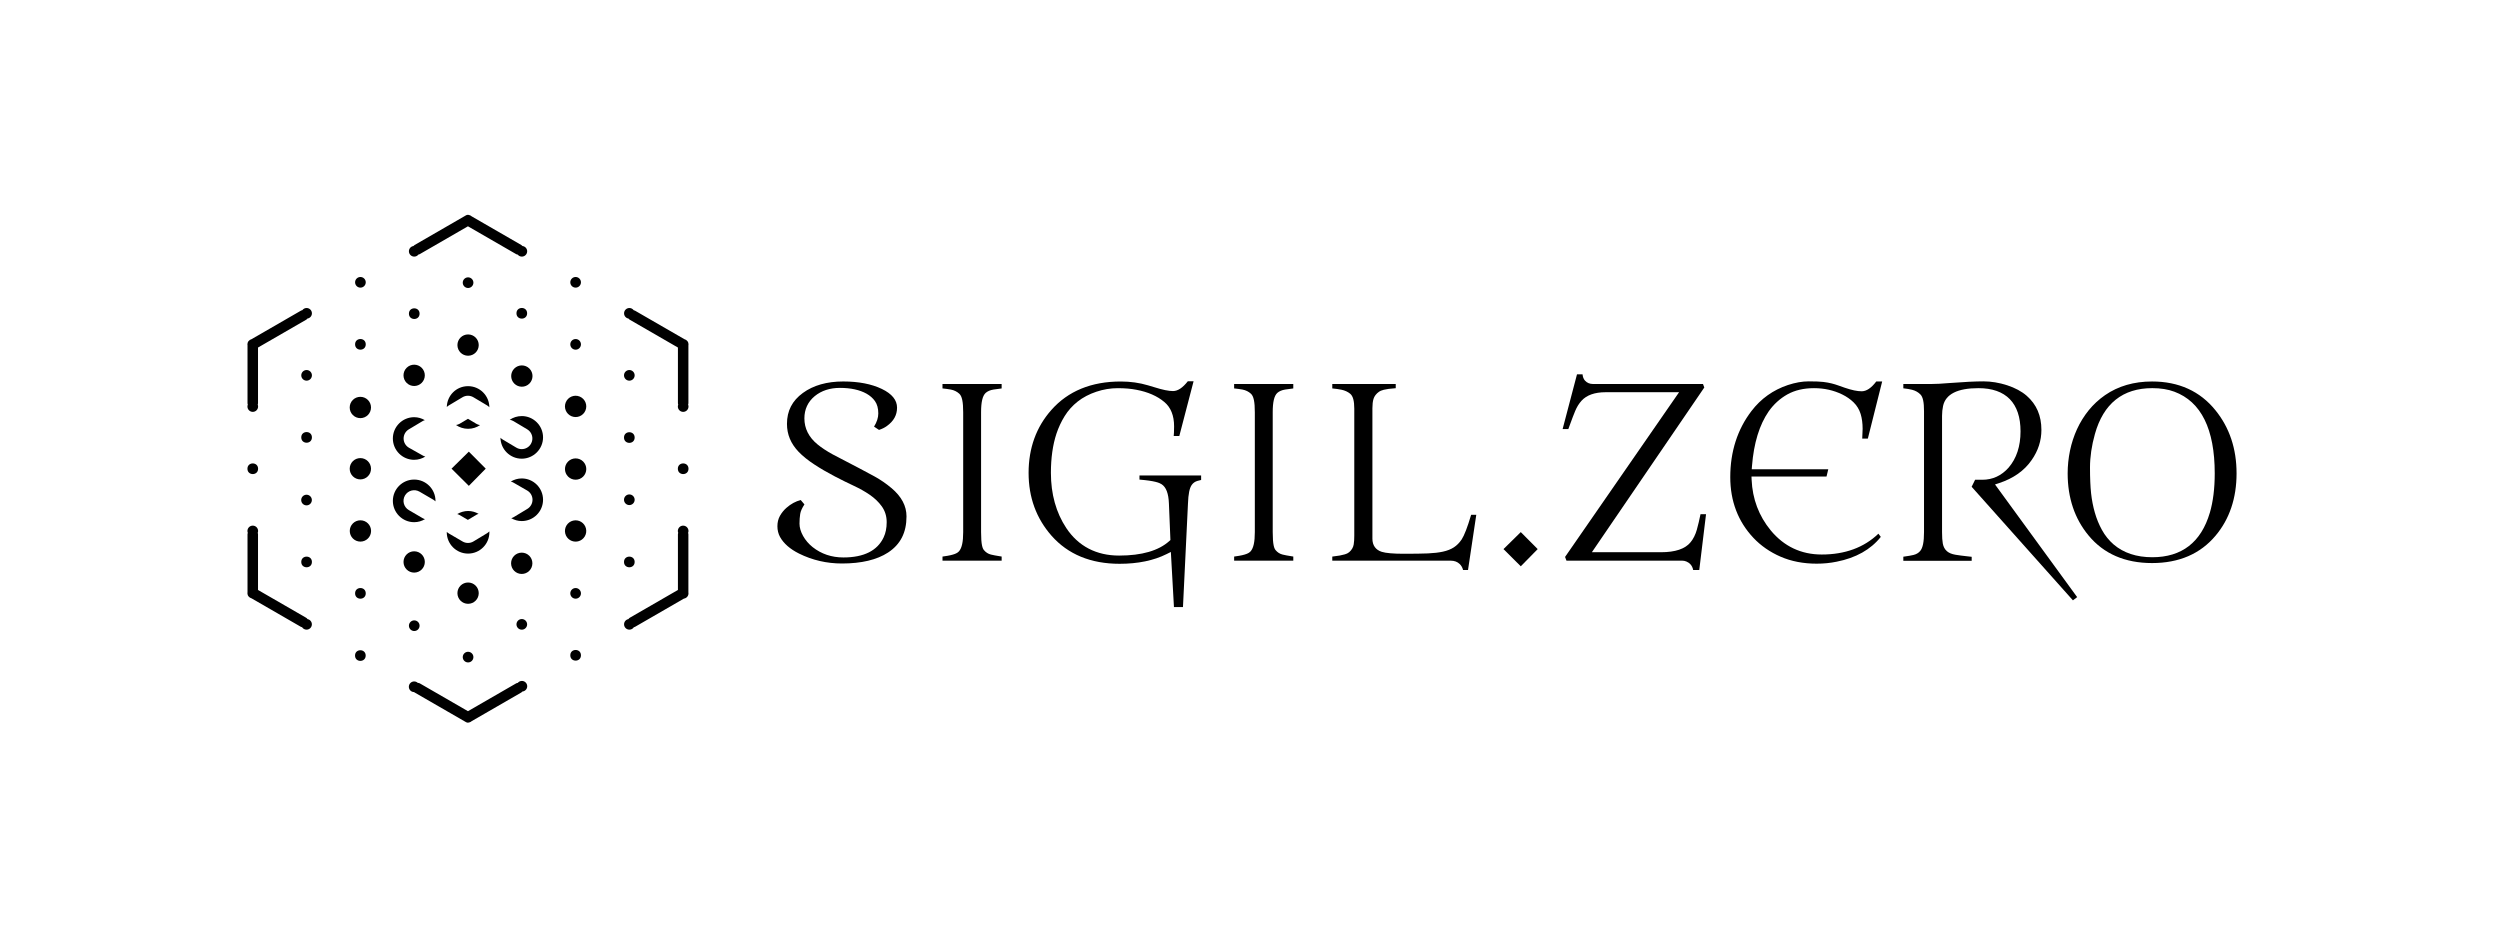 <?xml version="1.0" encoding="UTF-8"?>
<svg xmlns="http://www.w3.org/2000/svg" viewBox="0 0 1600 600">
  <defs>
    <style>
      .cls-1 {
        fill: #fff;
      }
    </style>
  </defs>
  <g id="Layer_3" data-name="Layer 3">
    <rect class="cls-1" x="-.25" width="1600.5" height="600"/>
  </g>
  <g id="Layer_2" data-name="Layer 2">
    <g>
      <path d="M440.58,220.97c.03-.19.06-.38.06-.58,0-.29-.05-.57-.12-.85-.07-.37-.22-.71-.44-1.01-.06-.09-.13-.17-.19-.25-.02-.02-.03-.04-.05-.06-.46-.55-1.08-.96-1.8-1.13l-31.63-18.26c-.27-.16-.56-.25-.85-.3-.62-.85-1.62-1.41-2.75-1.41-1.88,0-3.41,1.53-3.41,3.41,0,1.7,1.24,3.09,2.86,3.36.21.3.47.56.8.74l30.81,17.79v35.58c0,.33.07.65.19.94-.15.39-.24.81-.24,1.25,0,1.88,1.53,3.41,3.41,3.41s3.41-1.53,3.41-3.41c0-.44-.09-.86-.25-1.25.12-.29.19-.61.19-.94v-37.03Z"/>
      <path d="M302.98,180.91c0-1.88-1.53-3.41-3.41-3.41s-3.41,1.53-3.41,3.41,1.53,3.41,3.41,3.41,3.41-1.53,3.41-3.41Z"/>
      <circle cx="265.12" cy="200.74" r="3.41"/>
      <path d="M261.71,400.45c0,1.88,1.53,3.41,3.41,3.41s3.41-1.53,3.41-3.41-1.53-3.41-3.41-3.41-3.41,1.53-3.41,3.41Z"/>
      <path d="M296.16,420.55c0,1.88,1.53,3.41,3.41,3.41s3.41-1.53,3.41-3.41-1.53-3.41-3.41-3.41-3.41,1.53-3.41,3.41Z"/>
      <path d="M368.4,184.09c1.88,0,3.41-1.53,3.41-3.41s-1.53-3.41-3.41-3.41-3.41,1.53-3.41,3.41,1.53,3.41,3.41,3.41Z"/>
      <circle cx="437.23" cy="300" r="3.41"/>
      <path d="M437.23,336.4c-1.88,0-3.41,1.53-3.41,3.41,0,.44.09.86.24,1.25-.12.29-.19.61-.19.94v35.58l-30.81,17.79c-.37.21-.65.51-.86.85-1.59.29-2.8,1.68-2.8,3.35,0,1.88,1.53,3.41,3.41,3.41,1.19,0,2.23-.61,2.84-1.53.26-.05.52-.13.76-.27l31.29-18.07c1.65-.24,2.93-1.64,2.93-3.36,0-.2-.03-.39-.06-.58v-37.16c0-.33-.07-.65-.19-.94.15-.39.25-.81.25-1.25,0-1.88-1.53-3.41-3.41-3.41Z"/>
      <path d="M402.77,243.63c1.88,0,3.41-1.53,3.41-3.41s-1.53-3.41-3.41-3.41-3.41,1.53-3.41,3.41,1.53,3.41,3.41,3.41Z"/>
      <circle cx="402.77" cy="280.03" r="3.41"/>
      <path d="M402.77,323.25c1.88,0,3.41-1.53,3.41-3.41s-1.53-3.41-3.41-3.41-3.41,1.53-3.41,3.41,1.53,3.41,3.41,3.41Z"/>
      <circle cx="402.77" cy="359.65" r="3.41"/>
      <circle cx="368.4" cy="419.39" r="3.41"/>
      <path d="M333.99,435.8c-1.06,0-2,.49-2.62,1.25-.37.03-.73.13-1.06.32l-30.81,17.79-30.81-17.79c-.39-.23-.84-.33-1.29-.32-.61-.57-1.43-.93-2.33-.93-1.88,0-3.41,1.53-3.41,3.41s1.48,3.36,3.33,3.4c.11.09.22.18.35.25l32.29,18.64c.12.09.25.15.39.22l.24.14c.39.22.82.33,1.25.33.3,0,.59-.07.88-.18.57-.14,1.09-.42,1.51-.81l31.78-18.35c.27-.16.5-.36.69-.6,1.71-.18,3.05-1.61,3.05-3.37,0-1.88-1.53-3.41-3.41-3.41Z"/>
      <circle cx="230.63" cy="419.56" r="3.41"/>
      <circle cx="161.77" cy="300" r="3.41"/>
      <path d="M196.22,197.12c-1.13,0-2.12.55-2.74,1.4-.31.04-.61.14-.9.31l-31.63,18.26c-.72.18-1.34.58-1.79,1.13-.02.02-.04.05-.07.08-.06.08-.12.15-.18.23-.22.3-.37.65-.44,1.02-.07.27-.12.55-.12.84,0,.2.03.39.06.57v37.04c0,.33.07.65.19.94-.15.39-.24.81-.24,1.25,0,1.88,1.53,3.41,3.41,3.41s3.41-1.53,3.41-3.41c0-.44-.09-.86-.24-1.25.12-.29.19-.61.19-.94v-35.58l30.81-17.79c.32-.19.59-.44.79-.74,1.64-.25,2.9-1.65,2.9-3.36,0-1.88-1.53-3.41-3.41-3.41Z"/>
      <path d="M230.67,184.09c1.88,0,3.41-1.53,3.41-3.41s-1.53-3.41-3.41-3.41-3.41,1.53-3.41,3.41,1.53,3.41,3.41,3.41Z"/>
      <path d="M368.4,223.8c1.88,0,3.41-1.53,3.41-3.41s-1.53-3.41-3.41-3.41-3.41,1.53-3.41,3.41,1.53,3.41,3.41,3.41Z"/>
      <circle cx="230.67" cy="220.38" r="3.41"/>
      <path d="M368.4,376.34c-1.88,0-3.41,1.53-3.41,3.41s1.53,3.41,3.41,3.41,3.41-1.53,3.41-3.41-1.53-3.41-3.41-3.41Z"/>
      <circle cx="230.67" cy="379.75" r="3.41"/>
      <circle cx="333.95" cy="200.51" r="3.41"/>
      <path d="M337.36,399.59c0-1.88-1.53-3.41-3.41-3.41s-3.41,1.53-3.41,3.41,1.53,3.41,3.41,3.41,3.41-1.53,3.41-3.41Z"/>
      <path d="M196.22,236.81c-1.88,0-3.41,1.53-3.41,3.41s1.53,3.41,3.41,3.41,3.41-1.53,3.41-3.41-1.53-3.41-3.41-3.41Z"/>
      <circle cx="196.22" cy="279.93" r="3.41"/>
      <circle cx="196.22" cy="359.65" r="3.41"/>
      <path d="M196.81,396.23c-.21-.34-.5-.65-.87-.86l-30.81-17.79v-35.58c0-.33-.07-.65-.19-.94.15-.39.24-.81.24-1.25,0-1.88-1.53-3.41-3.41-3.41s-3.41,1.53-3.41,3.41c0,.44.09.86.24,1.25-.12.29-.19.61-.19.94v37.04c-.03.19-.06.38-.06.57,0,.29.05.57.12.84.07.37.22.72.44,1.02.05.08.12.15.18.23.02.02.04.05.06.08.46.55,1.08.95,1.79,1.13l31.63,18.26c.24.14.5.22.77.27.61.93,1.66,1.54,2.85,1.54,0,0,0,0,0,0s0,0,0,0c1.88,0,3.41-1.53,3.41-3.41,0-1.68-1.22-3.07-2.83-3.35Z"/>
      <path d="M196.18,323.44c1.88,0,3.41-1.53,3.41-3.41s-1.53-3.41-3.41-3.41-3.41,1.53-3.41,3.41,1.53,3.41,3.41,3.41Z"/>
      <path d="M265.12,164.23c1.09,0,2.05-.52,2.67-1.32.3-.04.61-.13.89-.29l30.81-17.79,30.81,17.79c.33.19.68.29,1.03.32.63.78,1.57,1.29,2.65,1.29,1.88,0,3.41-1.53,3.41-3.41,0-1.75-1.32-3.17-3.02-3.37-.2-.25-.44-.47-.72-.63l-31.77-18.35c-.42-.39-.95-.68-1.53-.82-.69-.26-1.46-.22-2.11.16l-.19.11c-.16.08-.31.16-.45.26l-32.28,18.64c-.29.17-.53.39-.73.64-1.63.25-2.89,1.65-2.89,3.36,0,1.88,1.53,3.41,3.41,3.41Z"/>
      <path d="M333.91,266.29c-2.85,0-5.49.88-7.68,2.37.82.13,1.63.41,2.39.86l8.79,5.24c3.24,1.93,4.29,6.12,2.36,9.35-1.28,2.14-3.54,3.33-5.86,3.33-1.19,0-2.39-.31-3.49-.97l-8.79-5.24c-.51-.3-.94-.68-1.34-1.08.13,7.42,6.16,13.41,13.62,13.41s13.64-6.11,13.64-13.64-6.11-13.64-13.64-13.64Z"/>
      <path d="M285.96,260.47c.37-.36.78-.7,1.25-.98l8.78-5.25c2.15-1.29,4.84-1.29,6.99,0l8.79,5.24c.55.33,1.01.73,1.42,1.17-.07-7.47-6.14-13.51-13.63-13.51s-13.43,5.94-13.61,13.32Z"/>
      <path d="M304.79,271.19l-5.29-3.16-5.29,3.16c-.75.45-1.56.68-2.37.82,2.2,1.52,4.86,2.42,7.73,2.42s5.48-.87,7.66-2.36c-.84-.13-1.67-.41-2.45-.88Z"/>
      <path d="M265.07,294.27c2.63,0,5.06-.78,7.14-2.06-.52-.14-1.03-.34-1.52-.61l-8.91-5.02c-2.12-1.19-3.44-3.42-3.47-5.85-.03-2.43,1.24-4.7,3.32-5.94l8.78-5.25c.48-.29.98-.49,1.49-.64-2.02-1.17-4.33-1.9-6.83-1.9-7.53,0-13.64,6.11-13.64,13.64s6.11,13.64,13.64,13.64Z"/>
      <path d="M333.91,306.2c-2.57,0-4.95.75-7,1.99.55.15,1.09.35,1.61.64l8.87,5.1c2.09,1.2,3.39,3.42,3.42,5.84.03,2.41-1.23,4.66-3.29,5.91l-8.76,5.29c-.5.3-1.03.51-1.57.67,1.99,1.14,4.26,1.84,6.72,1.84,7.53,0,13.64-6.11,13.64-13.64s-6.11-13.64-13.64-13.64Z"/>
      <path d="M292.62,328.99c.51.15,1.01.35,1.49.62l5.34,3.12,5.29-3.19c.5-.3,1.03-.51,1.57-.67-1.99-1.14-4.27-1.84-6.73-1.84s-4.92.75-6.96,1.97Z"/>
      <path d="M313.22,340.67c0-.2-.05-.38-.06-.58-.41.42-.85.81-1.37,1.13l-8.76,5.29c-1.08.66-2.31.98-3.53.98s-2.38-.31-3.44-.93l-8.84-5.16c-.47-.28-.89-.61-1.27-.98,0,.08-.02.16-.02.24,0,7.53,6.11,13.64,13.64,13.64s13.64-6.11,13.64-13.64Z"/>
      <path d="M272,332.25c-.52-.15-1.04-.35-1.53-.64l-8.84-5.16c-3.25-1.9-4.35-6.08-2.45-9.33,1.9-3.25,6.07-4.35,9.33-2.45l8.84,5.16c.5.29.94.66,1.33,1.05,0-.11.03-.21.03-.32,0-7.53-6.11-13.64-13.64-13.64s-13.64,6.11-13.64,13.64,6.11,13.64,13.64,13.64c2.54,0,4.89-.74,6.93-1.95Z"/>
      <circle cx="299.57" cy="220.85" r="6.82"/>
      <circle cx="333.99" cy="240.68" r="6.82" transform="translate(-72.37 306.66) rotate(-45)"/>
      <circle cx="368.4" cy="260.09" r="6.82" transform="translate(-12.88 500.92) rotate(-67.5)"/>
      <circle cx="368.4" cy="300.2" r="6.82" transform="translate(-104.37 348.42) rotate(-45)"/>
      <circle cx="368.4" cy="339.81" r="6.82" transform="translate(-68.22 93.73) rotate(-13.28)"/>
      <circle cx="333.91" cy="360.51" r="6.82"/>
      <circle cx="299.57" cy="379.62" r="6.82"/>
      <circle cx="265.07" cy="359.65" r="6.82"/>
      <circle cx="230.67" cy="339.81" r="6.82"/>
      <circle cx="230.63" cy="300" r="6.82"/>
      <circle cx="230.63" cy="260.79" r="6.82"/>
      <circle cx="265.07" cy="240.22" r="6.82" transform="translate(-92.23 257.79) rotate(-45)"/>
      <polygon points="300.05 289.05 288.98 299.94 300.05 310.95 310.87 299.94 300.05 289.05"/>
      <path d="M570.45,312.31c-3.11-2.66-6.68-5.12-10.62-7.32-4.07-2.26-13.11-7.03-26.88-14.17-3.86-2.11-7.13-4.27-9.76-6.43-5.56-4.56-8.38-10.15-8.38-16.62,0-5.8,2.22-10.59,6.61-14.24,4.29-3.51,9.71-5.28,16.12-5.28,6.89,0,12.63,1.24,17.04,3.7,2.25,1.27,4.06,2.87,5.4,4.76,1.41,2,2.13,4.65,2.13,7.89,0,2.71-.92,5.55-2.72,8.44l3.18,2.11c1.98-.66,3.67-1.49,5.01-2.48,4.4-3.16,6.53-7.01,6.53-11.78s-3.18-8.83-9.73-11.97c-6.59-3.17-14.89-4.78-24.69-4.78-10.48,0-19.17,2.47-25.83,7.34-6.87,5-10.2,11.48-10.2,19.81,0,6.77,2.45,12.63,7.48,17.9,2.58,2.68,5.93,5.38,9.94,8.01,4.08,2.68,8.45,5.23,12.99,7.59,4.56,2.37,8.71,4.43,12.36,6.12,3.75,1.75,7.19,3.68,10.2,5.75,3.11,2.14,5.69,4.61,7.68,7.36,2.1,2.92,3.17,6.33,3.17,10.16s-.66,6.97-1.95,9.73c-4.01,8.53-12.68,12.86-25.76,12.86-7.52,0-14.14-2.23-19.69-6.63-2.54-2.04-4.59-4.43-6.08-7.09-1.54-2.74-2.32-5.4-2.32-7.91,0-2.27.15-4.36.45-6.21.28-1.77,1.17-3.78,2.71-6.11l-2.37-2.8c-3.24.82-6.29,2.48-9.1,4.95-1.67,1.44-3.08,3.18-4.21,5.18-1.07,1.91-1.62,4.14-1.62,6.63s.56,4.81,1.67,6.85c2.33,4.2,6.42,7.78,12.15,10.64,8.5,4.23,17.75,6.37,27.49,6.37,12.45,0,22.38-2.36,29.51-7.02,7.94-5.21,11.8-12.77,11.8-23.12,0-6.74-3.17-12.7-9.7-18.21Z"/>
      <path d="M603.2,248.59c2.14.22,3.93.47,5.34.73,2.1.4,3.92,1.3,5.41,2.67,1.74,1.6,2.49,5.15,2.49,11.88v76.67c0,6.31-.86,10.23-2.72,12.34-.93,1.02-2.84,2.29-9.66,3.19l-.86.13v2.62h37.86v-2.64l-1.22-.19c-2.38-.37-4.22-.72-5.64-1.07-1.78-.44-3.28-1.4-4.48-2.86-.9-1.1-1.83-3.33-1.83-11.52v-76.67c0-6.6.93-10.54,2.93-12.4,1.24-1.1,2.92-1.82,5.02-2.16,1.39-.22,3.14-.46,5.21-.7v-2.87h-37.86v2.84Z"/>
      <path d="M729.21,306.94c9.87.8,12.82,2.05,14.17,2.94,2.94,1.85,4.5,5.94,4.73,12.47l.96,23.27-.69.63c-6.83,6.18-17.64,9.32-32.14,9.32s-26.09-5.94-33.84-17.65c-6.52-9.83-9.82-21.71-9.82-35.31,0-9.5,1.19-17.93,3.54-25.04,1.32-3.96,3.08-7.74,5.25-11.25,2.21-3.58,5.03-6.73,8.39-9.36,3.35-2.63,7.35-4.73,11.88-6.25,4.52-1.52,9.14-2.28,13.72-2.28s8.51.35,11.95,1.03c7.33,1.38,13.33,4,17.81,7.78,4.17,3.43,6.3,8.69,6.3,15.61,0,1.28-.03,2.59-.08,3.91l-.16,2.28h3.58l9.13-35.03h-3.69c-3.31,4.22-6.42,6.27-9.48,6.27-2.78,0-6.61-.78-11.7-2.39l-4.33-1.29c-5.4-1.62-11.26-2.44-17.41-2.44-18.8,0-33.74,6.13-44.41,18.22-9.67,10.9-14.57,24.43-14.57,40.23s4.93,29.13,14.66,40.23c10.52,11.94,25.17,17.99,43.57,17.99,11.72,0,21.85-2.09,30.1-6.22l2.72-1.36,1.98,35.28h5.77l3.2-66.2c.22-6.24,1-10.08,2.46-12.04.85-1.2,2.05-2.05,3.53-2.49.71-.21,1.52-.41,2.43-.62v-2.88h-39.46v2.65Z"/>
      <path d="M789.85,248.59c2.14.22,3.93.47,5.34.73,2.1.4,3.92,1.3,5.41,2.67,1.74,1.6,2.49,5.15,2.49,11.88v76.67c0,6.31-.86,10.23-2.72,12.34-.93,1.02-2.84,2.29-9.66,3.19l-.86.13v2.62h37.86v-2.64l-1.22-.19c-2.38-.37-4.22-.72-5.64-1.07-1.78-.44-3.28-1.4-4.48-2.86-.9-1.1-1.83-3.33-1.83-11.52v-76.67c0-6.6.93-10.54,2.93-12.4,1.24-1.1,2.92-1.82,5.02-2.16,1.39-.22,3.14-.46,5.21-.7v-2.87h-37.86v2.84Z"/>
      <path d="M935.42,345.3c-1.39,2.09-3.05,3.76-4.95,5-1.88,1.22-4.24,2.16-7.01,2.76-2.65.58-5.88.96-9.6,1.12-3.65.15-8.84.23-15.43.23s-11.5-.41-14.11-1.24c-3.91-1.24-5.98-4.15-5.98-8.41v-83.48c0-2.46.23-4.42.7-5.97.54-1.78,1.74-3.34,3.56-4.62,1.14-.8,3.41-1.76,10.67-2.24v-2.69h-40.61v2.83c2.37.23,4.3.5,5.86.83,2.17.45,4.05,1.3,5.57,2.55,1.81,1.48,2.65,4.54,2.65,9.62v81.26c0,2.24-.12,4.13-.37,5.61-.3,1.83-1.25,3.47-2.82,4.87-1.07.96-3.23,2.04-10.89,2.88v2.62h75.82c2.31,0,4.23.71,5.7,2.12,1.06,1.01,1.79,2.3,2.19,3.85h3.16l5.29-35.33h-3.29c-2.34,7.92-4.34,13.1-6.09,15.84Z"/>
      <polygon points="962.23 351.42 973.3 362.43 984.12 351.42 973.3 340.54 962.23 351.42"/>
      <path d="M1086.04,338.83c-.94,3.35-2.34,6.14-4.15,8.29-3.43,4.17-9.74,6.3-18.75,6.3h-44.34l71.95-105.42-.84-2.24h-70.39c-2.09,0-3.86-.75-5.12-2.16-.91-1.01-1.43-2.37-1.57-4.04h-3.55l-9.2,35.03h3.66l1.2-3.28c1.12-3.12,2.19-5.9,3.17-8.26,1.05-2.55,2.41-4.75,4.04-6.55,3.29-3.63,8.47-5.48,15.41-5.48h47.05l-72.97,105.42.9,2.39h74.14c.88,0,1.75.18,2.61.54,1.73.73,3.74,2.25,4.34,5.43h3.9l4.33-35.71h-3.53c-.77,3.74-1.54,7.01-2.31,9.75Z"/>
      <path d="M1195.42,280.7l9.17-36.55h-3.78c-3.21,4.22-6.28,6.27-9.35,6.27-2.8,0-6.32-.74-10.75-2.25-1.54-.51-2.99-1.02-4.3-1.51-1.22-.45-2.63-.88-4.19-1.27-1.54-.39-3.33-.71-5.31-.95-1.98-.24-5.11-.37-9.32-.37s-8.57.79-13.34,2.35c-9.45,3.17-17.29,8.75-23.29,16.61-9.02,11.78-13.59,26.02-13.59,42.33,0,15.37,4.99,28.45,14.83,38.88,4.74,5.03,10.59,9.09,17.4,12.05,6.81,2.96,14.57,4.46,23.08,4.46,4.38,0,8.67-.42,12.76-1.26,12.33-2.43,21.83-7.77,28.27-15.88l-1.53-2.05c-9.2,8.85-21.4,13.33-36.29,13.33-13.17,0-24.14-5.19-32.61-15.42-7.6-9.23-11.72-20.14-12.24-32.41l-.09-2.09h48.03l1.11-4.65h-48.98l.17-2.16c1.15-14.57,4.74-26.31,10.68-34.88,3.23-4.58,7.25-8.22,11.95-10.86,4.75-2.66,10.48-4,17.05-4s12.6,1.36,18.06,4.03c2.78,1.36,5.22,3.05,7.25,5.03,2.12,2.06,3.65,4.58,4.54,7.46.84,2.76,1.27,5.95,1.27,9.5,0,1.33-.08,3.39-.25,6.26h3.58Z"/>
      <path d="M1279.41,309.19c9.17-3.01,16.19-7.98,20.86-14.77,4.13-5.92,6.23-12.38,6.23-19.22,0-9.17-3.08-16.34-9.42-21.91-3.24-2.81-7.45-5.07-12.5-6.72-5.11-1.66-10.23-2.5-15.22-2.5s-12.42.36-21.62,1.07c-4.8.41-8.75.62-11.71.62h-17.9v2.76c2.29.25,4.16.56,5.66.95,2.11.55,3.89,1.55,5.29,2.99,1.59,1.62,2.29,4.91,2.29,10.66v77.44c0,6.3-.79,10.15-2.48,12.1-1.02,1.22-2.46,2.08-4.26,2.51-1.45.35-3.3.68-5.63.99l-.87.13v2.62h43.75v-2.56l-2.35-.26c-3.33-.36-6.03-.71-8.03-1.05-2.35-.4-4.13-1.13-5.44-2.25-1.37-1.16-2.27-2.81-2.66-4.9-.33-1.77-.49-4.17-.49-7.33v-74.38c0-2.23.22-4.38.66-6.39,1.65-7.55,9.26-11.37,22.62-11.37,17.63,0,26.95,9.56,26.95,27.63,0,9.53-2.56,17.33-7.6,23.19-4.58,5.19-10.25,7.81-16.9,7.81h-4.57l-2.22,4.49,64.82,72.68,2.71-2.06-52.57-72.11,2.61-.86Z"/>
      <path d="M1417.92,262.61c-9.86-12.25-23.52-18.46-40.61-18.46-11.57,0-21.69,2.94-30.08,8.75-3.96,2.74-7.47,5.99-10.45,9.67-2.99,3.7-5.52,7.78-7.5,12.12-1.99,4.36-3.5,8.99-4.49,13.77-.99,4.79-1.49,9.68-1.49,14.52,0,15.67,4.5,29.04,13.39,39.74,9.66,11.71,23.33,17.64,40.62,17.64s30.87-5.89,40.63-17.5c8.93-10.6,13.46-24.02,13.46-39.88s-4.54-29.31-13.48-40.37ZM1414.28,328.18c-5.56,18.88-17.95,28.45-36.81,28.45-10.09,0-18.43-2.76-24.79-8.21-2.98-2.6-5.47-5.69-7.41-9.2-1.9-3.43-3.44-7.18-4.57-11.13-1.12-3.91-1.93-8.07-2.4-12.35-.46-4.24-.7-9.81-.7-16.55s1.06-14.06,3.14-21.4c5.45-19.5,17.81-29.38,36.74-29.38,5.31,0,10.06.76,14.09,2.27,17.16,6.36,25.86,23.96,25.86,52.3,0,9.63-1.06,18.11-3.14,25.2Z"/>
    </g>
  </g>
</svg>